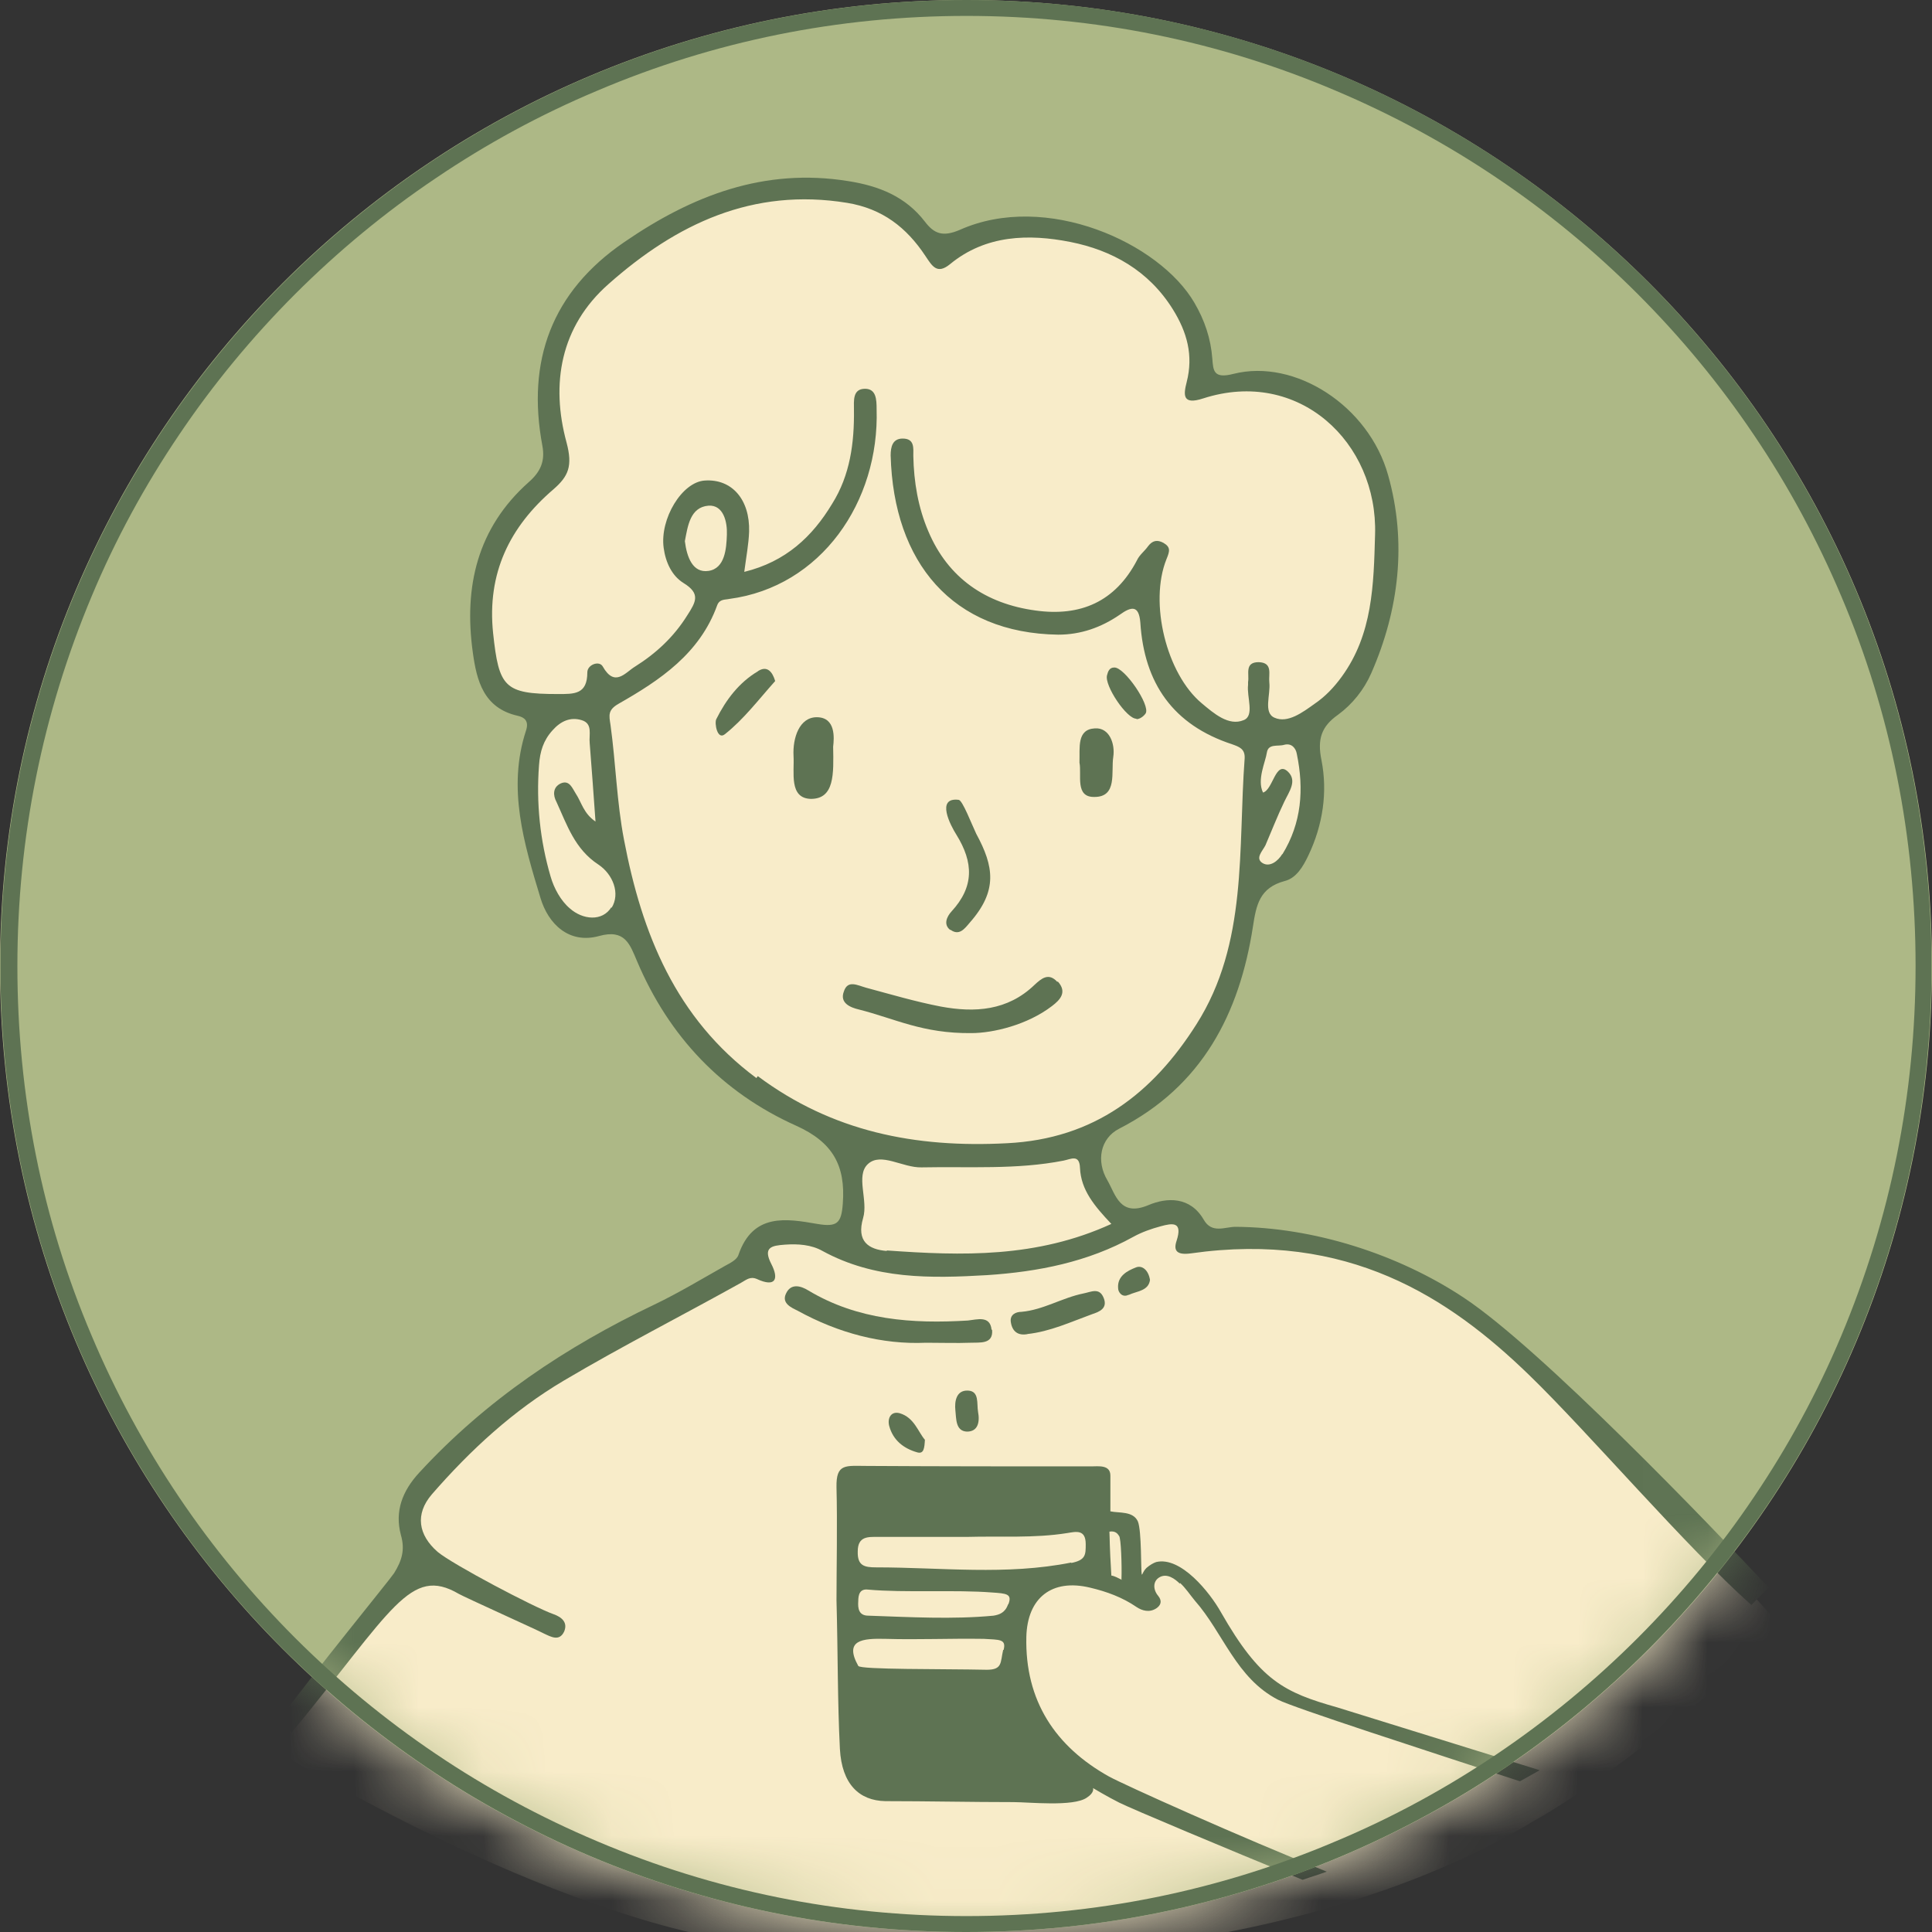 <svg width="30" height="30" viewBox="0 0 30 30" fill="none" xmlns="http://www.w3.org/2000/svg">
<rect x="0" y="0" width="30" height="30" fill="#333333" stroke="none"/>
<path d="M15 29.992C6.735 29.992 0.007 23.264 0.007 14.999C0.007 6.734 6.735 0.007 15 0.007C23.265 0.007 29.992 6.734 29.992 14.999C29.992 23.264 23.265 29.992 15 29.992Z" fill="#ADB886"/>
<path d="M15 0.015C19.005 0.015 22.762 1.575 25.598 4.402C28.425 7.23 29.985 10.995 29.985 15C29.985 19.005 28.425 22.762 25.598 25.598C22.77 28.433 19.005 29.985 15 29.985C10.995 29.985 7.237 28.425 4.402 25.598C1.575 22.762 0.015 19.005 0.015 15C0.015 10.995 1.575 7.237 4.402 4.402C7.237 1.575 10.995 0.015 15 0.015ZM15 0C6.713 0 0 6.713 0 15C0 23.288 6.713 30 15 30C23.288 30 30 23.288 30 15C30 6.713 23.288 0 15 0Z" fill="#ADB886"/>
<mask id="mask0_406_1592" style="mask-type:luminance" maskUnits="userSpaceOnUse" x="0" y="0" width="30" height="30">
<path d="M15 30C23.284 30 30 23.284 30 15C30 6.716 23.284 0 15 0C6.716 0 0 6.716 0 15C0 23.284 6.716 30 15 30Z" fill="white"/>
</mask>
<g mask="url(#mask0_406_1592)">
<path d="M27.727 25.304C27.727 25.304 25.237 27.487 23.82 28.274C20.64 30.194 15.705 30.802 11.377 30.142C8.122 29.587 4.192 27.127 4.192 27.127L6.435 24.247L6.36 23.474L6.555 22.882L7.14 22.439L7.852 21.802L8.932 20.984L10.297 20.294L11.49 19.657L11.715 19.162L12.142 19.049L12.742 19.147L13.072 19.192L13.23 18.674L13.125 17.729L12.675 17.504L11.13 16.522L10.012 14.894L9.757 14.302L9.427 14.362L9.015 14.444L8.662 14.219L8.34 13.364L8.19 12.404V11.647L8.4 11.039L7.935 10.904L7.552 10.567L7.44 9.547L7.522 8.737L8.032 7.867L8.49 7.432L8.617 7.117L8.475 6.097L8.685 5.107L9.525 4.154L10.357 3.599L11.197 3.172L12.472 2.962L13.552 3.172L14.16 3.554L14.542 3.937L15.3 3.637L16.192 3.592L17.272 3.892L18.022 4.432L18.48 5.197L18.562 5.834V5.977L19.17 6.007L19.762 6.037L20.415 6.292L21.015 6.772L21.382 7.649L21.495 8.542L21.382 9.419L21.112 10.349L20.64 11.024L20.175 11.339L20.347 11.984L20.302 12.667L20.047 13.274L19.717 13.574L19.38 13.612L19.267 14.429L18.945 15.547L18.307 16.627L17.4 17.339L16.837 17.684L16.882 18.194L17.392 18.982L17.812 18.899L18.195 18.742L18.435 18.952L18.45 19.094L19.597 19.139L21.742 19.679L23.857 21.277L25.462 22.844L27.72 25.319L27.727 25.304Z" fill="#F8ECC9"/>
<path d="M14.76 14.438C14.895 14.535 14.977 14.423 15.06 14.325C15.495 13.83 15.435 13.455 15.158 12.945C15.09 12.803 14.947 12.428 14.887 12.42C14.527 12.375 14.76 12.818 14.85 12.96C15.12 13.395 15.127 13.77 14.775 14.153C14.7 14.235 14.648 14.355 14.752 14.438H14.76Z" fill="#5E7353"/>
<path d="M16.995 12.375C17.355 12.375 17.25 11.985 17.287 11.752C17.317 11.55 17.227 11.295 17.002 11.31C16.717 11.325 16.77 11.61 16.762 11.842C16.8 12.03 16.687 12.382 16.995 12.375Z" fill="#5E7353"/>
<path d="M11.767 10.425C11.475 10.598 11.272 10.868 11.122 11.168C11.092 11.228 11.137 11.498 11.257 11.4C11.55 11.168 11.782 10.86 12.037 10.575C11.992 10.425 11.91 10.335 11.775 10.418L11.767 10.425Z" fill="#5E7353"/>
<path d="M17.647 11.167C17.7 11.167 17.76 11.122 17.79 11.077C17.865 10.95 17.46 10.357 17.302 10.365C17.227 10.365 17.205 10.425 17.19 10.485C17.145 10.642 17.497 11.167 17.647 11.16V11.167Z" fill="#5E7353"/>
<path d="M12.682 11.137C12.412 11.137 12.307 11.46 12.322 11.737C12.337 11.992 12.247 12.397 12.592 12.405C12.96 12.405 12.945 12.015 12.937 11.595C12.952 11.467 12.982 11.137 12.682 11.137Z" fill="#5E7353"/>
<path d="M17.527 20.107C17.654 20.047 17.834 20.047 17.857 19.875C17.834 19.725 17.737 19.642 17.64 19.68C17.505 19.732 17.347 19.815 17.362 20.002C17.362 20.07 17.43 20.152 17.52 20.107H17.527Z" fill="#5E7353"/>
<path d="M13.972 21.945C13.837 21.907 13.777 22.02 13.807 22.14C13.867 22.365 14.032 22.492 14.242 22.552C14.347 22.582 14.354 22.485 14.362 22.357C14.257 22.237 14.197 22.012 13.972 21.945Z" fill="#5E7353"/>
<path d="M15.952 20.715C16.305 20.677 16.627 20.527 16.957 20.407C17.07 20.37 17.205 20.317 17.137 20.152C17.07 19.987 16.942 20.062 16.822 20.085C16.492 20.152 16.2 20.34 15.862 20.37C15.772 20.37 15.675 20.415 15.697 20.535C15.72 20.677 15.81 20.745 15.96 20.715H15.952Z" fill="#5E7353"/>
<path d="M15.03 21.593C14.85 21.585 14.82 21.758 14.835 21.9C14.85 22.027 14.835 22.223 15.015 22.23C15.187 22.23 15.217 22.08 15.187 21.922C15.165 21.795 15.21 21.6 15.03 21.593Z" fill="#5E7353"/>
<path d="M22.732 20.152C21.705 19.47 20.392 19.057 19.185 19.05C19.02 19.05 18.817 19.162 18.69 18.937C18.48 18.577 18.12 18.592 17.835 18.712C17.392 18.9 17.325 18.555 17.197 18.33C17.017 18.03 17.085 17.677 17.377 17.527C18.667 16.867 19.245 15.742 19.455 14.392C19.507 14.047 19.56 13.785 19.95 13.68C20.13 13.635 20.235 13.455 20.317 13.282C20.542 12.81 20.617 12.3 20.52 11.805C20.452 11.475 20.52 11.28 20.775 11.1C21 10.935 21.18 10.71 21.292 10.455C21.727 9.465 21.847 8.415 21.555 7.38C21.255 6.3 20.107 5.565 19.155 5.805C18.84 5.887 18.84 5.752 18.825 5.572C18.802 5.257 18.705 4.972 18.547 4.702C18.007 3.772 16.245 2.97 14.902 3.57C14.64 3.682 14.505 3.63 14.362 3.442C14.062 3.052 13.65 2.887 13.17 2.812C11.865 2.602 10.747 3.037 9.697 3.757C8.565 4.53 8.175 5.602 8.422 6.922C8.467 7.162 8.392 7.327 8.212 7.485C7.41 8.197 7.2 9.112 7.342 10.132C7.402 10.567 7.507 10.995 8.04 11.115C8.137 11.137 8.22 11.19 8.167 11.347C7.875 12.24 8.137 13.102 8.392 13.942C8.512 14.347 8.835 14.662 9.3 14.535C9.705 14.422 9.78 14.662 9.892 14.925C10.387 16.095 11.212 16.965 12.367 17.482C12.93 17.737 13.132 18.097 13.087 18.69C13.065 18.997 12.997 19.057 12.69 19.005C12.21 18.922 11.692 18.832 11.467 19.485C11.445 19.56 11.34 19.612 11.257 19.657C10.897 19.86 10.537 20.077 10.162 20.257C8.79 20.91 7.545 21.742 6.51 22.867C6.247 23.152 6.127 23.467 6.225 23.835C6.292 24.067 6.24 24.232 6.12 24.427C6.052 24.532 4.86 25.987 4.305 26.745C4.38 26.797 4.455 26.85 4.53 26.902C6.097 24.997 6.367 24.307 7.125 24.75C7.215 24.802 8.347 25.312 8.445 25.365C8.557 25.417 8.685 25.492 8.76 25.335C8.82 25.192 8.722 25.11 8.595 25.065C8.295 24.96 7.027 24.292 6.795 24.097C6.495 23.835 6.442 23.512 6.705 23.205C7.305 22.515 7.972 21.9 8.76 21.435C9.66 20.902 10.59 20.43 11.505 19.92C11.587 19.875 11.647 19.815 11.752 19.86C12.045 19.995 12.097 19.86 11.977 19.627C11.842 19.365 11.985 19.342 12.187 19.327C12.39 19.312 12.6 19.327 12.772 19.425C13.582 19.867 14.445 19.852 15.33 19.8C16.125 19.747 16.89 19.597 17.595 19.207C17.73 19.132 17.88 19.08 18.022 19.042C18.21 18.99 18.367 18.967 18.27 19.267C18.217 19.425 18.277 19.492 18.495 19.462C20.925 19.117 22.492 20.137 23.745 21.352C24.667 22.245 26.19 24.03 27.195 24.922C27.285 24.832 27.375 24.742 27.465 24.652C26.55 23.677 23.932 20.947 22.732 20.152ZM19.912 13.26C19.845 13.372 19.717 13.47 19.605 13.402C19.485 13.327 19.605 13.215 19.65 13.125C19.747 12.9 19.837 12.667 19.942 12.45C20.017 12.292 20.145 12.127 20.002 11.985C19.807 11.797 19.77 12.262 19.612 12.307C19.515 12.105 19.65 11.835 19.672 11.685C19.695 11.542 19.845 11.595 19.942 11.565C20.055 11.535 20.122 11.617 20.137 11.707C20.25 12.255 20.212 12.78 19.912 13.267V13.26ZM9.495 14.085C9.352 14.317 9.045 14.28 8.85 14.107C8.707 13.987 8.602 13.792 8.55 13.612C8.385 13.05 8.325 12.465 8.37 11.88C8.385 11.67 8.437 11.497 8.58 11.34C8.707 11.197 8.857 11.13 9.03 11.182C9.21 11.235 9.142 11.407 9.157 11.542C9.187 11.932 9.217 12.322 9.247 12.757C9.06 12.63 9.03 12.457 8.94 12.322C8.887 12.24 8.842 12.105 8.707 12.165C8.58 12.225 8.587 12.352 8.64 12.45C8.805 12.81 8.925 13.185 9.292 13.425C9.517 13.575 9.637 13.875 9.495 14.1V14.085ZM11.745 16.74C10.492 15.81 9.967 14.497 9.69 13.042C9.577 12.457 9.562 11.85 9.48 11.257C9.457 11.107 9.435 11.025 9.607 10.927C10.252 10.56 10.867 10.147 11.137 9.397C11.175 9.3 11.257 9.315 11.325 9.3C12.75 9.112 13.657 7.792 13.612 6.352C13.612 6.202 13.605 6.037 13.432 6.037C13.237 6.037 13.26 6.225 13.26 6.36C13.267 6.877 13.2 7.38 12.922 7.822C12.615 8.332 12.202 8.722 11.557 8.88C11.587 8.647 11.625 8.452 11.632 8.257C11.647 7.755 11.362 7.432 10.942 7.462C10.59 7.485 10.245 8.055 10.305 8.505C10.335 8.73 10.432 8.94 10.612 9.052C10.882 9.217 10.807 9.345 10.672 9.555C10.462 9.892 10.185 10.147 9.862 10.35C9.712 10.44 9.547 10.68 9.36 10.35C9.307 10.252 9.12 10.32 9.12 10.44C9.12 10.785 8.917 10.777 8.662 10.777C7.83 10.777 7.747 10.672 7.657 9.832C7.56 8.902 7.912 8.182 8.595 7.597C8.827 7.395 8.895 7.237 8.797 6.87C8.55 5.962 8.7 5.07 9.45 4.41C10.5 3.48 11.685 2.91 13.155 3.15C13.702 3.24 14.077 3.532 14.37 3.975C14.475 4.132 14.55 4.267 14.752 4.102C15.307 3.645 15.975 3.63 16.62 3.757C17.265 3.885 17.835 4.2 18.21 4.8C18.435 5.16 18.532 5.52 18.427 5.932C18.375 6.135 18.36 6.292 18.682 6.187C20.167 5.707 21.397 6.87 21.352 8.302C21.33 9.082 21.315 9.847 20.835 10.507C20.715 10.672 20.58 10.815 20.415 10.927C20.227 11.062 19.995 11.235 19.792 11.145C19.612 11.07 19.732 10.785 19.71 10.597C19.695 10.47 19.77 10.29 19.545 10.282C19.32 10.282 19.402 10.47 19.38 10.59C19.38 10.605 19.38 10.62 19.38 10.635C19.357 10.822 19.485 11.115 19.312 11.182C19.08 11.28 18.847 11.077 18.66 10.92C18.112 10.462 17.842 9.36 18.112 8.685C18.165 8.557 18.18 8.497 18.067 8.43C17.97 8.377 17.895 8.392 17.827 8.482C17.775 8.557 17.692 8.617 17.655 8.7C17.317 9.345 16.777 9.577 16.08 9.48C15.307 9.375 14.722 8.977 14.415 8.25C14.257 7.882 14.19 7.485 14.182 7.08C14.182 6.96 14.205 6.81 14.017 6.81C13.86 6.81 13.83 6.937 13.83 7.072C13.875 8.737 14.79 9.832 16.432 9.855C16.785 9.855 17.1 9.742 17.385 9.547C17.572 9.412 17.685 9.397 17.707 9.667C17.767 10.612 18.217 11.257 19.132 11.557C19.237 11.595 19.335 11.625 19.327 11.775C19.222 13.177 19.38 14.647 18.577 15.907C17.902 16.972 16.995 17.685 15.637 17.752C14.212 17.827 12.922 17.572 11.767 16.71L11.745 16.74ZM10.635 8.4C10.68 8.167 10.717 7.875 11.002 7.852C11.235 7.837 11.295 8.107 11.287 8.302C11.28 8.52 11.257 8.827 11.002 8.865C10.755 8.902 10.665 8.647 10.635 8.407V8.4ZM13.77 19.425C13.485 19.402 13.297 19.275 13.402 18.915C13.485 18.637 13.282 18.255 13.477 18.075C13.68 17.887 14.017 18.135 14.31 18.127C15.045 18.112 15.787 18.165 16.515 18.022C16.627 18 16.762 17.917 16.77 18.135C16.785 18.48 16.995 18.727 17.257 19.005C16.095 19.537 14.932 19.5 13.77 19.417V19.425Z" fill="#5E7353"/>
<path d="M15.397 20.648C15.375 20.423 15.172 20.49 15.03 20.505C14.167 20.558 13.32 20.498 12.555 20.04C12.435 19.965 12.277 19.92 12.202 20.093C12.135 20.243 12.3 20.31 12.39 20.355C13.02 20.7 13.695 20.88 14.377 20.85C14.64 20.85 14.85 20.858 15.067 20.85C15.21 20.843 15.427 20.88 15.405 20.648H15.397Z" fill="#5E7353"/>
<path d="M16.418 15.247C16.283 15.097 16.17 15.195 16.065 15.292C15.645 15.697 15.135 15.727 14.61 15.63C14.22 15.555 13.838 15.442 13.448 15.337C13.313 15.3 13.163 15.21 13.103 15.397C13.035 15.577 13.208 15.645 13.335 15.675C13.898 15.817 14.325 16.05 15.083 16.042C15.42 16.042 15.953 15.915 16.335 15.622C16.463 15.525 16.575 15.405 16.425 15.24L16.418 15.247Z" fill="#5E7353"/>
<path d="M18.322 24.578C18.412 24.66 18.479 24.765 18.554 24.855C18.997 25.358 19.192 26.055 19.844 26.393C20.092 26.52 22.162 27.188 23.602 27.66C23.707 27.6 23.804 27.548 23.909 27.488C22.627 27.09 20.819 26.528 20.767 26.513C19.942 26.28 19.567 26.1 18.959 25.035C18.787 24.728 18.337 24.165 17.954 24.255C17.909 24.27 17.857 24.3 17.804 24.345C17.744 24.405 17.744 24.45 17.729 24.45C17.714 24.39 17.729 23.775 17.669 23.625C17.594 23.46 17.377 23.498 17.242 23.468C17.242 23.258 17.242 23.228 17.242 22.913C17.242 22.74 17.054 22.77 16.942 22.77C15.787 22.77 14.632 22.77 13.469 22.763C13.132 22.763 12.982 22.718 12.989 23.093C13.004 23.663 12.989 24.375 12.989 24.848C13.012 25.695 13.004 26.408 13.042 27.158C13.072 27.705 13.342 27.96 13.747 27.968C14.407 27.968 15.074 27.983 15.734 27.983C15.982 27.983 16.664 28.058 16.874 27.915C17.002 27.833 16.972 27.765 16.972 27.765C16.972 27.765 17.197 27.9 17.377 27.99C17.572 28.088 19.019 28.695 20.227 29.19C20.354 29.145 20.482 29.108 20.602 29.063C19.267 28.53 17.452 27.713 17.219 27.585C16.387 27.12 15.914 26.408 15.937 25.418C15.952 24.81 16.334 24.51 16.927 24.653C17.182 24.713 17.429 24.803 17.647 24.953C17.737 25.013 17.849 25.043 17.954 24.975C18.022 24.93 18.052 24.863 17.984 24.78C17.902 24.683 17.902 24.555 17.999 24.495C18.119 24.42 18.247 24.518 18.322 24.593V24.578ZM15.577 25.62C15.532 25.815 15.569 25.928 15.322 25.928C14.647 25.913 13.357 25.928 13.327 25.868C13.102 25.463 13.394 25.44 13.747 25.448C14.264 25.463 14.729 25.44 15.277 25.448C15.517 25.463 15.629 25.448 15.584 25.62H15.577ZM15.652 24.915C15.607 25.043 15.517 25.073 15.427 25.088C14.797 25.148 14.122 25.11 13.484 25.088C13.334 25.088 13.319 24.975 13.327 24.863C13.327 24.765 13.349 24.668 13.477 24.683C14.047 24.735 14.834 24.683 15.404 24.728C15.629 24.743 15.719 24.75 15.659 24.908L15.652 24.915ZM16.634 24.263C15.622 24.465 14.617 24.338 13.604 24.338C13.424 24.338 13.312 24.315 13.319 24.09C13.319 23.85 13.484 23.865 13.634 23.865C14.092 23.865 14.557 23.865 15.014 23.865C15.532 23.85 16.057 23.888 16.574 23.805C16.709 23.783 16.859 23.745 16.859 23.978C16.859 24.143 16.859 24.225 16.634 24.27V24.263ZM17.422 24.533C17.362 24.503 17.309 24.473 17.257 24.465C17.227 23.963 17.234 23.933 17.227 23.783C17.317 23.768 17.354 23.813 17.377 23.85C17.407 23.88 17.422 24.308 17.414 24.525L17.422 24.533Z" fill="#5E7353"/>
</g>
<path d="M15.007 0.247C16.995 0.247 18.93 0.637 20.745 1.41C21.615 1.778 22.462 2.235 23.25 2.768C24.03 3.292 24.765 3.9 25.432 4.567C26.1 5.235 26.707 5.97 27.232 6.75C27.765 7.537 28.222 8.385 28.59 9.255C29.362 11.07 29.745 13.005 29.745 15C29.745 16.995 29.355 18.922 28.59 20.745C28.222 21.622 27.765 22.462 27.232 23.25C26.707 24.03 26.1 24.765 25.432 25.433C24.765 26.1 24.03 26.707 23.25 27.233C22.462 27.765 21.622 28.223 20.745 28.59C18.93 29.363 16.995 29.753 15.007 29.753C13.02 29.753 11.085 29.363 9.27 28.59C8.4 28.223 7.552 27.765 6.765 27.233C5.985 26.707 5.25 26.1 4.582 25.433C3.915 24.765 3.307 24.03 2.782 23.25C2.25 22.462 1.792 21.615 1.425 20.745C0.652 18.93 0.27 16.995 0.27 15C0.27 13.005 0.66 11.078 1.425 9.255C1.792 8.377 2.25 7.537 2.782 6.75C3.307 5.97 3.915 5.235 4.582 4.567C5.25 3.9 5.985 3.292 6.765 2.768C7.552 2.235 8.392 1.778 9.27 1.41C11.085 0.637 13.02 0.247 15.007 0.247ZM15.007 0C6.727 0 0.007 6.713 0.007 15C0.007 23.288 6.72 30 15 30C23.28 30 29.992 23.288 29.992 15C29.992 6.713 23.287 0 15.007 0Z" fill="#5E7353"/>
</svg>
